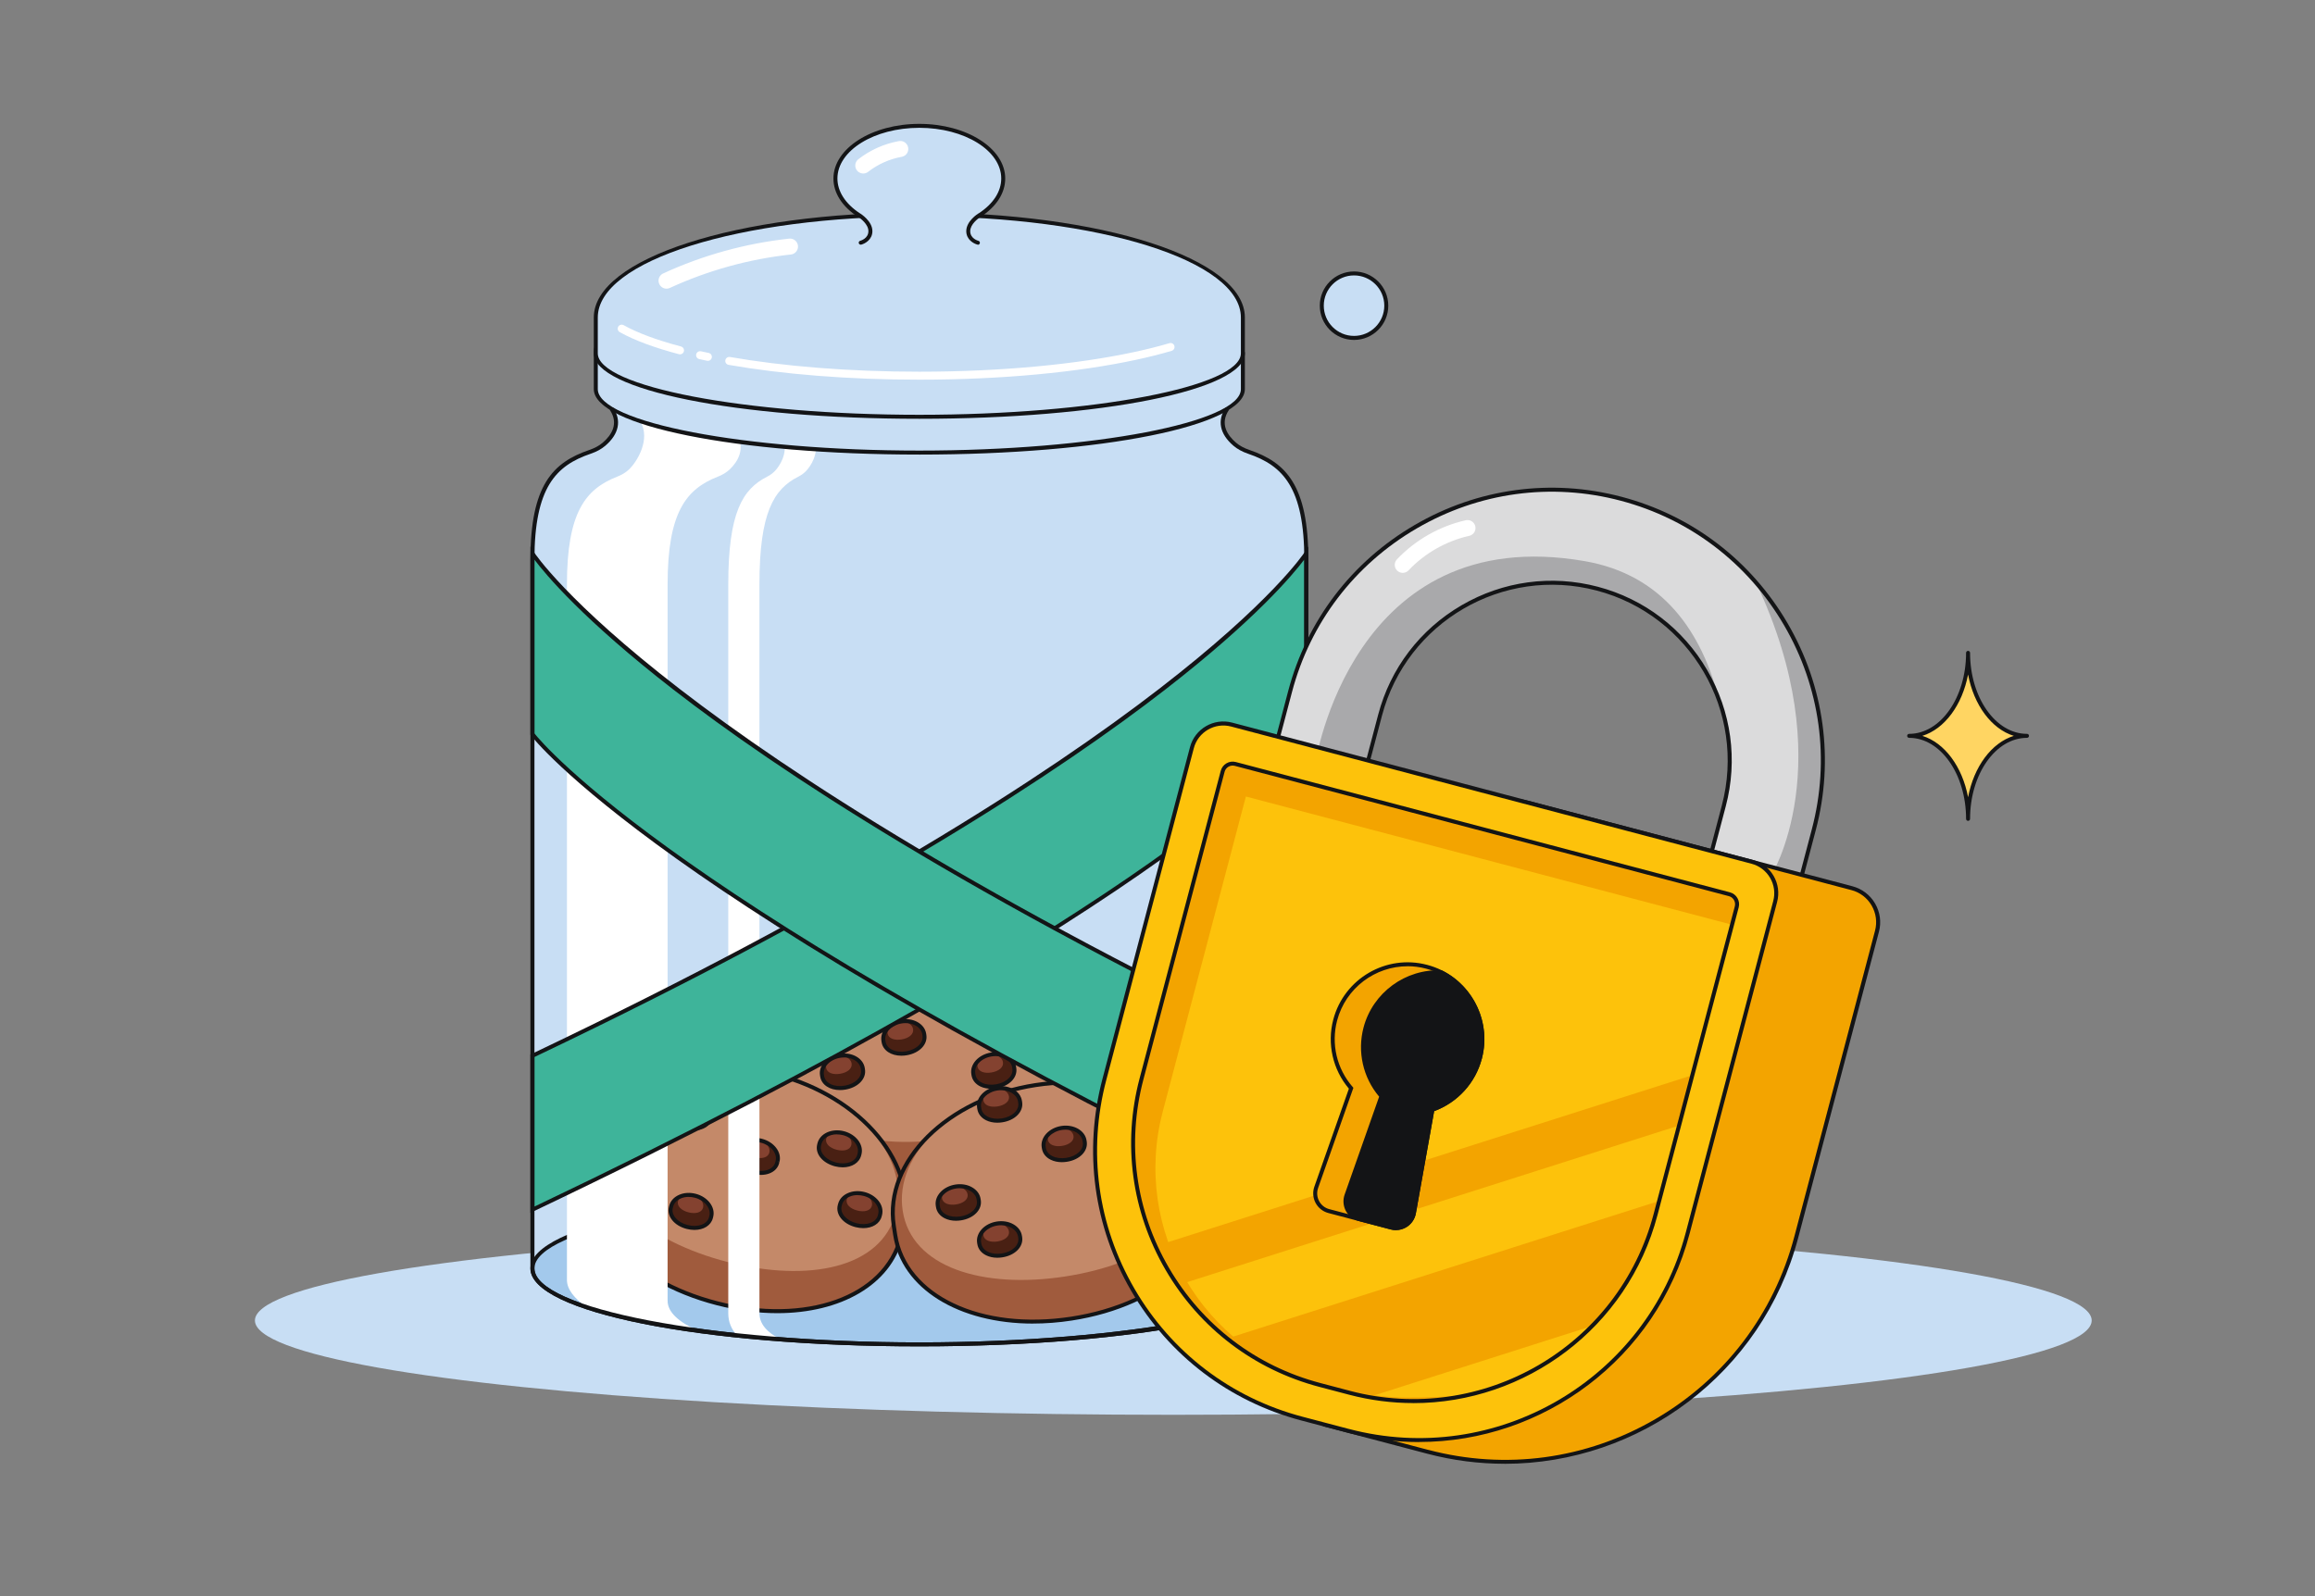 <?xml version="1.0" encoding="UTF-8"?>
<svg id="Ebene_1" xmlns="http://www.w3.org/2000/svg" xmlns:xlink="http://www.w3.org/1999/xlink" viewBox="0 0 580 400">
  <rect x="0" y="0" width="580" height="400" fill="#808080" stroke="none"/>
  <defs>
    <style>
      .cls-1 {
        fill: #a05b3d;
      }

      .cls-2 {
        fill: #3eb49a;
      }

      .cls-3 {
        fill: #fff;
      }

      .cls-4 {
        fill: #dbdbdc;
      }

      .cls-5 {
        fill: #a3c9ec;
      }

      .cls-6 {
        fill: #492013;
      }

      .cls-7, .cls-8, .cls-9 {
        fill: none;
      }

      .cls-8 {
        stroke-width: 4px;
      }

      .cls-8, .cls-9 {
        stroke: #fff;
        stroke-linecap: round;
        stroke-miterlimit: 10;
      }

      .cls-10 {
        fill: #c8def4;
      }

      .cls-11 {
        fill: #a9a9ab;
      }

      .cls-9 {
        stroke-width: 2px;
      }

      .cls-12 {
        fill: #ffd562;
      }

      .cls-13 {
        fill: #fdc20b;
      }

      .cls-14 {
        fill: #f3a400;
      }

      .cls-15 {
        fill: #131416;
      }

      .cls-16 {
        fill: #844230;
      }

      .cls-17 {
        fill: #c48969;
      }

      .cls-18 {
        clip-path: url(#clippath);
      }
    </style>
    <clipPath id="clippath">
      <path class="cls-7" d="M288.88,205.37h128.01c1.43,0,2.59,1.16,2.59,2.59v79.74c0,34.63-28.12,62.75-62.75,62.75h-7.69c-34.63,0-62.75-28.12-62.75-62.75v-79.74c0-1.43,1.16-2.59,2.59-2.59Z" transform="translate(82.55 -80.81) rotate(14.78)"/>
    </clipPath>
  </defs>
  <ellipse class="cls-10" cx="293.96" cy="330.92" rx="230.09" ry="23.64"/>
  <path class="cls-10" d="M307.5,102.39c-2.71,3.96-.21,7.18,1.84,8.93,1.03.88,2.25,1.48,3.52,1.92,9.13,3.12,14.4,9.03,14.4,27.04v177.6c0,10.51-43.4,19.03-96.94,19.03s-96.94-8.52-96.94-19.03v-177.6c0-18.02,5.27-23.93,14.4-27.04,1.28-.44,2.5-1.04,3.52-1.92,2.05-1.75,4.55-4.97,1.84-8.93"/>
  <path class="cls-10" d="M312.86,113.24c-1.28-.44-2.5-1.04-3.52-1.92-1.98-1.69-4.36-4.75-2.1-8.52-.06-.14-.13-.28-.2-.41h-9.28c-.15.55-.2,1.18-.11,1.9,1.27,9.96,7.45,13.78,15.84,18.24,6.69,3.55,5.51,10.01,5.57,14.41l.09,15.56c1.31,2.93,6.17.89,8.12.34v-12.56c0-18.02-5.27-23.93-14.4-27.04Z"/>
  <g>
    <ellipse class="cls-5" cx="230.33" cy="317.88" rx="96.94" ry="19.03"/>
    <path class="cls-15" d="M230.33,337.41c-54.64,0-97.44-8.58-97.44-19.53s42.8-19.53,97.44-19.53,97.44,8.58,97.44,19.53-42.8,19.53-97.44,19.53ZM230.33,299.35c-52.28,0-96.44,8.49-96.44,18.53s44.16,18.53,96.44,18.53,96.44-8.49,96.44-18.53-44.16-18.53-96.44-18.53Z"/>
  </g>
  <g>
    <path class="cls-1" d="M275.67,259.37c-2.77-16.02-22.87-25.93-44.88-22.12-22.02,3.81-37.62,19.88-34.85,35.91l.39,2.27c2.77,16.02,22.53,23.97,44.54,20.16,22.02-3.81,37.96-17.93,35.18-33.95l-.39-2.27Z"/>
    <path class="cls-17" d="M272.37,256.52c2.45,14.19-12.8,25.01-33.31,28.56-20.51,3.55-38.51-1.52-40.97-15.71-2.45-14.19,12.18-28.57,32.7-32.12s39.13,5.08,41.58,19.27Z"/>
    <path class="cls-15" d="M230.17,297.04c-18.04,0-32.05-8.35-34.33-21.52l-.39-2.27c-1.37-7.91,1.57-16.07,8.26-22.97,6.66-6.86,16.24-11.66,26.99-13.52,22.25-3.84,42.64,6.26,45.46,22.53l.39,2.27c1.35,7.8-1.65,15.62-8.45,22.01-6.58,6.19-16.22,10.63-27.14,12.52-3.71.64-7.32.95-10.79.95ZM240.15,236.94c-3.02,0-6.13.26-9.28.81-10.54,1.82-19.94,6.52-26.44,13.23-6.47,6.66-9.31,14.51-7.99,22.1l.39,2.27c2.62,15.14,21.52,23.64,43.97,19.76,10.73-1.86,20.19-6.21,26.63-12.27,6.54-6.15,9.44-13.65,8.15-21.11l-.39-2.27h0c-2.33-13.45-17.19-22.52-35.03-22.52Z"/>
    <g>
      <path class="cls-6" d="M231.54,259.07c-.38-2.19-2.97-3.56-5.79-3.08-2.82.49-4.8,2.66-4.42,4.84l.05.31c.38,2.19,2.92,3.3,5.74,2.81,2.82-.49,4.84-2.39,4.47-4.58l-.05-.31Z"/>
      <path class="cls-16" d="M228.76,257.9c.22,1.3-1.08,2.28-2.84,2.58-1.76.31-3.32-.18-3.54-1.48s1.02-2.6,2.79-2.91c1.76-.31,3.38.5,3.6,1.8Z"/>
      <path class="cls-15" d="M225.83,264.57c-2.57,0-4.59-1.3-4.94-3.34l-.05-.31c-.21-1.21.19-2.45,1.13-3.48.91-1,2.22-1.68,3.69-1.94,1.47-.25,2.94-.05,4.13.59,1.23.66,2.03,1.68,2.24,2.9l.05.31c.41,2.39-1.68,4.6-4.87,5.15-.47.08-.93.12-1.38.12ZM226.89,256.4c-.35,0-.7.03-1.05.09-1.25.22-2.36.8-3.12,1.63-.73.8-1.04,1.73-.89,2.64l.05.31c.32,1.82,2.54,2.85,5.17,2.4,2.63-.46,4.37-2.17,4.06-4l-.05-.31s0,0,0,0c-.16-.9-.77-1.68-1.72-2.18-.71-.38-1.55-.58-2.44-.58Z"/>
    </g>
    <g>
      <path class="cls-6" d="M214.86,248.77c-.38-2.19-2.97-3.56-5.79-3.08-2.82.49-4.8,2.66-4.42,4.84l.05.31c.38,2.19,2.92,3.3,5.74,2.81,2.82-.49,4.84-2.39,4.47-4.58l-.05-.31Z"/>
      <path class="cls-16" d="M212.07,247.6c.22,1.3-1.08,2.28-2.84,2.58-1.76.31-3.32-.18-3.54-1.48-.22-1.3,1.02-2.6,2.79-2.91,1.76-.31,3.38.5,3.6,1.8Z"/>
      <path class="cls-15" d="M209.15,254.27c-2.57,0-4.59-1.3-4.94-3.34l-.05-.31c-.21-1.21.19-2.45,1.13-3.48.91-1,2.22-1.68,3.69-1.94,3.09-.53,5.94,1.03,6.37,3.48l.05.31c.21,1.21-.21,2.4-1.17,3.36-.9.9-2.21,1.53-3.7,1.79-.47.08-.93.12-1.38.12ZM210.2,246.09c-.34,0-.69.03-1.05.09-1.25.22-2.36.79-3.12,1.63-.73.8-1.04,1.73-.89,2.64l.05.31c.32,1.82,2.53,2.85,5.17,2.4,1.29-.22,2.41-.76,3.16-1.51.51-.51,1.09-1.36.89-2.49l-.05-.31h0c-.28-1.64-2.05-2.76-4.16-2.76Z"/>
    </g>
    <g>
      <path class="cls-6" d="M254.06,267.35c-.38-2.19-2.97-3.56-5.79-3.08-2.82.49-4.8,2.66-4.42,4.84l.05.31c.38,2.19,2.92,3.3,5.74,2.81,2.82-.49,4.84-2.39,4.47-4.58l-.05-.31Z"/>
      <path class="cls-16" d="M251.28,266.18c.22,1.3-1.08,2.28-2.84,2.58-1.76.31-3.32-.18-3.54-1.48-.22-1.3,1.02-2.6,2.79-2.91,1.76-.31,3.38.5,3.6,1.8Z"/>
      <path class="cls-15" d="M248.35,272.85c-.99,0-1.92-.19-2.7-.56-1.23-.58-2.03-1.57-2.24-2.77l-.05-.31c-.42-2.46,1.74-4.89,4.83-5.42,3.08-.54,5.94,1.03,6.37,3.48,0,0,0,0,0,0l.05.31c.21,1.2-.21,2.4-1.17,3.36-.9.9-2.21,1.53-3.7,1.79-.47.08-.93.12-1.38.12ZM249.41,264.67c-.34,0-.69.03-1.05.09-2.54.44-4.34,2.35-4.01,4.26l.05.31c.19,1.12,1.02,1.73,1.68,2.04.96.46,2.2.58,3.49.36,1.29-.22,2.41-.76,3.16-1.51.52-.51,1.09-1.36.89-2.49l-.05-.31c-.29-1.64-2.06-2.76-4.16-2.76Z"/>
    </g>
    <g>
      <path class="cls-6" d="M246.42,238.62c-.38-2.19-2.97-3.56-5.79-3.08-2.82.49-4.8,2.66-4.42,4.84l.05.31c.38,2.19,2.92,3.3,5.74,2.81,2.82-.49,4.84-2.39,4.47-4.58l-.05-.31Z"/>
      <path class="cls-16" d="M243.63,237.45c.22,1.3-1.08,2.28-2.84,2.58-1.76.31-3.32-.18-3.54-1.48-.22-1.3,1.02-2.6,2.79-2.91,1.76-.31,3.38.5,3.6,1.8Z"/>
      <path class="cls-15" d="M240.71,244.12c-2.57,0-4.59-1.3-4.94-3.34l-.05-.31c-.42-2.46,1.74-4.89,4.83-5.42,3.09-.53,5.94,1.03,6.37,3.48l.05.31c.21,1.21-.21,2.4-1.17,3.36-.9.9-2.21,1.53-3.7,1.79-.47.08-.93.12-1.38.12ZM241.76,235.95c-.34,0-.69.03-1.05.09-2.54.44-4.34,2.35-4.01,4.26l.05.31c.31,1.82,2.53,2.86,5.17,2.4,1.29-.22,2.41-.76,3.16-1.51.52-.51,1.09-1.36.89-2.49l-.05-.31h0c-.28-1.64-2.05-2.76-4.16-2.76Z"/>
    </g>
    <g>
      <path class="cls-6" d="M216.14,267.68c-.38-2.19-2.97-3.56-5.79-3.08-2.82.49-4.8,2.66-4.42,4.84l.05.31c.38,2.19,2.92,3.3,5.74,2.81,2.82-.49,4.84-2.39,4.47-4.58l-.05-.31Z"/>
      <path class="cls-16" d="M213.36,266.51c.22,1.3-1.08,2.28-2.84,2.58s-3.32-.18-3.54-1.48c-.22-1.3,1.02-2.6,2.79-2.91s3.38.5,3.6,1.8Z"/>
      <path class="cls-15" d="M210.44,273.18c-2.57,0-4.59-1.3-4.94-3.34l-.05-.31c-.42-2.46,1.74-4.89,4.83-5.42,1.47-.25,2.94-.05,4.13.59,1.23.66,2.03,1.68,2.24,2.9l.05.31c.21,1.21-.21,2.4-1.17,3.36-.9.9-2.21,1.53-3.7,1.79-.47.08-.93.12-1.38.12ZM211.49,265.01c-.35,0-.7.03-1.05.09-2.54.44-4.34,2.35-4.01,4.26l.05.31c.31,1.82,2.53,2.86,5.17,2.4,1.29-.22,2.41-.76,3.16-1.51.52-.51,1.09-1.36.89-2.49l-.05-.31s0,0,0,0c-.16-.9-.77-1.68-1.72-2.18-.71-.38-1.56-.58-2.44-.58Z"/>
    </g>
    <g>
      <path class="cls-6" d="M259.76,245.52c-.38-2.19-2.97-3.56-5.79-3.08-2.82.49-4.8,2.66-4.42,4.84l.05.31c.38,2.19,2.92,3.3,5.74,2.81,2.82-.49,4.84-2.39,4.47-4.58l-.05-.31Z"/>
      <path class="cls-16" d="M256.98,244.34c.22,1.3-1.08,2.28-2.84,2.58s-3.32-.18-3.54-1.48c-.22-1.3,1.02-2.6,2.79-2.91s3.38.5,3.6,1.8Z"/>
      <path class="cls-15" d="M254.05,251.01c-.99,0-1.92-.19-2.71-.56-1.23-.58-2.03-1.57-2.24-2.78l-.05-.31c-.21-1.21.19-2.45,1.13-3.48.91-1,2.22-1.68,3.69-1.94,1.47-.25,2.94-.05,4.13.59,1.23.66,2.03,1.68,2.24,2.9l.05.31c.41,2.39-1.68,4.6-4.87,5.15-.47.08-.93.12-1.38.12ZM255.11,242.84c-.35,0-.7.03-1.05.09-1.25.22-2.36.8-3.12,1.63-.73.8-1.04,1.73-.89,2.64l.05.31c.19,1.12,1.02,1.73,1.68,2.04.96.46,2.2.58,3.49.36,2.63-.46,4.37-2.17,4.06-4l-.05-.31s0,0,0,0c-.16-.9-.77-1.68-1.72-2.18-.71-.38-1.55-.58-2.44-.58Z"/>
    </g>
  </g>
  <g>
    <path class="cls-1" d="M226.28,307.83c4.04-15.75-10.23-33.02-31.88-38.57-21.64-5.55-42.46,2.73-46.5,18.48-.24.93-.33,1.3-.57,2.23-4.04,15.75,10.73,31.1,32.37,36.65,21.64,5.55,41.97-.8,46.01-16.56.24-.93.33-1.3.57-2.23Z"/>
    <path class="cls-17" d="M224.44,303.88c-3.58,13.95-21.92,17.57-42.09,12.4-20.16-5.17-34.51-17.17-30.93-31.12,3.58-13.95,22.82-21.07,42.98-15.9,20.16,5.17,33.61,20.67,30.04,34.62Z"/>
    <path class="cls-15" d="M194.73,329.09c-4.8,0-9.9-.64-15.15-1.99-22.62-5.8-36.69-21.81-32.73-37.25l.57-2.23c4.1-16,25.24-24.45,47.11-18.84,21.88,5.61,36.34,23.18,32.24,39.18h0l-.57,2.23c-3.04,11.86-15.57,18.9-31.47,18.9ZM180.99,268.04c-16.02,0-29.48,7.63-32.61,19.82l-.57,2.23c-3.82,14.89,9.95,30.38,32.01,36.04,22.07,5.66,41.58-1.31,45.4-16.2l.57-2.23c3.96-15.46-10.18-32.49-31.52-37.96-4.51-1.16-8.99-1.71-13.29-1.71ZM226.28,307.83h0,0Z"/>
    <g>
      <path class="cls-6" d="M220.5,304.39c.55-2.15-1.25-4.47-4.02-5.18-2.77-.71-5.46.46-6.02,2.61l-.08.3c-.55,2.15,1.32,4.21,4.09,4.92s5.4-.19,5.95-2.34l.08-.3Z"/>
      <path class="cls-16" d="M218.44,302.18c-.33,1.28-1.92,1.63-3.65,1.19-1.73-.44-2.96-1.52-2.63-2.8s2-1.95,3.73-1.51,2.87,1.84,2.55,3.12Z"/>
      <path class="cls-15" d="M216.3,307.78c-.62,0-1.28-.08-1.95-.25-3.14-.8-5.05-3.18-4.45-5.53l.08-.3c.31-1.19,1.18-2.16,2.46-2.71,1.24-.54,2.71-.63,4.16-.26,1.45.37,2.7,1.16,3.53,2.23.86,1.1,1.16,2.37.85,3.56l-.08.3c-.47,1.85-2.32,2.96-4.61,2.96ZM214.85,299.5c-.71,0-1.4.13-2.01.4-.99.43-1.66,1.15-1.89,2.04l-.08.3c-.46,1.79,1.14,3.65,3.73,4.31,2.59.66,4.88-.19,5.34-1.98l.08-.3h0c.23-.89-.01-1.85-.67-2.7-.69-.89-1.75-1.55-2.99-1.87-.5-.13-1.01-.19-1.51-.19Z"/>
    </g>
    <g>
      <path class="cls-6" d="M189.66,271.38c.55-2.15-1.25-4.47-4.02-5.18-2.77-.71-5.46.46-6.02,2.61l-.08.3c-.55,2.15,1.32,4.21,4.09,4.92,2.77.71,5.4-.19,5.95-2.34l.08-.3Z"/>
      <path class="cls-16" d="M187.6,269.17c-.33,1.28-1.92,1.63-3.65,1.19-1.73-.44-2.96-1.52-2.63-2.8.33-1.28,2-1.95,3.73-1.51,1.73.44,2.87,1.84,2.55,3.12Z"/>
      <path class="cls-15" d="M185.45,274.76c-.62,0-1.28-.08-1.95-.25-3.14-.8-5.05-3.18-4.45-5.53l.08-.3c.31-1.19,1.18-2.16,2.46-2.71,1.24-.54,2.71-.63,4.16-.26,1.45.37,2.7,1.16,3.53,2.23.86,1.1,1.16,2.37.85,3.56l-.08.31c-.47,1.84-2.32,2.96-4.61,2.96ZM184,266.49c-.71,0-1.4.13-2.01.4-.99.43-1.66,1.15-1.89,2.04l-.08.3c-.46,1.79,1.14,3.65,3.73,4.31,2.59.66,4.88-.19,5.34-1.98l.08-.3h0c.23-.89-.01-1.85-.67-2.7-.69-.89-1.75-1.55-2.99-1.87-.5-.13-1.01-.19-1.51-.19Z"/>
    </g>
    <g>
      <path class="cls-6" d="M194.81,291.06c.55-2.15-1.25-4.47-4.02-5.18-2.77-.71-5.46.46-6.02,2.61l-.08.3c-.55,2.15,1.32,4.21,4.09,4.92,2.77.71,5.4-.19,5.95-2.34l.08-.3Z"/>
      <path class="cls-16" d="M192.75,288.85c-.33,1.28-1.92,1.63-3.65,1.19-1.73-.44-2.96-1.52-2.63-2.8.33-1.28,2-1.95,3.73-1.51,1.73.44,2.87,1.84,2.55,3.12Z"/>
      <path class="cls-15" d="M190.62,294.44c-.63,0-1.3-.08-1.96-.25-1.46-.38-2.72-1.11-3.55-2.08-.89-1.04-1.21-2.26-.9-3.45l.08-.31c.62-2.41,3.59-3.74,6.62-2.96,3.03.78,5,3.37,4.38,5.79l-.48-.12.47.18-.07.25c-.3,1.18-1.17,2.1-2.45,2.58-.65.25-1.38.37-2.15.37ZM189.16,286.17c-1.9,0-3.52.94-3.9,2.44l-.06.25c-.3,1.16.21,2.05.68,2.6.69.81,1.77,1.43,3.03,1.76,1.27.33,2.51.29,3.51-.08.68-.26,1.55-.8,1.83-1.9l.06-.25s.01-.05.01-.05c.48-1.88-1.16-3.93-3.66-4.57-.51-.13-1.02-.19-1.51-.19ZM195.3,291.18l-.48-.12.48.12h0Z"/>
    </g>
    <g>
      <path class="cls-6" d="M215.35,289.16c.55-2.15-1.25-4.47-4.02-5.18-2.77-.71-5.46.46-6.02,2.61l-.08.3c-.55,2.15,1.32,4.21,4.09,4.92,2.77.71,5.4-.19,5.95-2.34l.08-.3Z"/>
      <path class="cls-16" d="M213.29,286.95c-.33,1.28-1.92,1.63-3.65,1.19-1.73-.44-2.96-1.52-2.63-2.8.33-1.28,2-1.95,3.73-1.51,1.73.44,2.87,1.84,2.55,3.12Z"/>
      <path class="cls-15" d="M211.14,292.54c-.62,0-1.27-.08-1.94-.25-1.46-.38-2.72-1.11-3.55-2.08-.89-1.04-1.21-2.26-.9-3.45l.06-.25c.63-2.47,3.6-3.8,6.64-3.02,3.03.78,5,3.37,4.38,5.79,0,0,0,0,0,0l-.06.25c-.48,1.89-2.33,3.01-4.63,3.01ZM209.7,284.27c-1.9,0-3.52.94-3.9,2.44l-.08.31c-.28,1.1.22,1.99.7,2.55.69.81,1.77,1.43,3.03,1.76,2.59.66,4.88-.19,5.34-1.98l.08-.3c.48-1.88-1.16-3.93-3.66-4.57-.51-.13-1.02-.19-1.51-.19ZM215.35,289.16h0,0Z"/>
    </g>
    <g>
      <path class="cls-6" d="M178.06,279.9c.55-2.15-1.25-4.47-4.02-5.18-2.77-.71-5.46.46-6.02,2.61l-.08.3c-.55,2.15,1.32,4.21,4.09,4.92,2.77.71,5.4-.19,5.95-2.34l.08-.3Z"/>
      <path class="cls-16" d="M176,277.69c-.33,1.28-1.92,1.63-3.65,1.19-1.73-.44-2.96-1.52-2.63-2.8.33-1.28,2-1.95,3.73-1.51,1.73.44,2.87,1.84,2.55,3.12Z"/>
      <path class="cls-15" d="M173.86,283.29c-.62,0-1.28-.08-1.95-.25-3.14-.8-5.05-3.18-4.45-5.53l.08-.3c.31-1.19,1.18-2.16,2.46-2.71,1.24-.54,2.72-.63,4.16-.26,1.45.37,2.7,1.16,3.53,2.23.86,1.1,1.16,2.37.85,3.56l-.48-.12.47.18-.07.25c-.47,1.84-2.32,2.95-4.61,2.96ZM172.41,275.01c-.71,0-1.4.13-2.01.4-.99.43-1.66,1.15-1.89,2.04l-.08.3c-.46,1.79,1.14,3.65,3.73,4.31,2.59.66,4.88-.19,5.34-1.98l.06-.25s.01-.05.01-.05c.23-.89-.01-1.85-.67-2.7-.69-.89-1.75-1.55-2.99-1.87-.5-.13-1.01-.19-1.51-.19ZM178.55,280.03l-.48-.12.48.12h0Z"/>
    </g>
    <g>
      <path class="cls-6" d="M178.2,304.84c.55-2.15-1.25-4.47-4.02-5.18-2.77-.71-5.46.46-6.02,2.61l-.08.3c-.55,2.15,1.32,4.21,4.09,4.92,2.77.71,5.4-.19,5.95-2.34l.08-.3Z"/>
      <path class="cls-16" d="M176.15,302.63c-.33,1.28-1.92,1.63-3.65,1.19s-2.96-1.52-2.63-2.8c.33-1.28,2-1.95,3.73-1.51,1.73.44,2.87,1.84,2.55,3.12Z"/>
      <path class="cls-15" d="M174,308.23c-.62,0-1.28-.08-1.95-.25-3.14-.8-5.05-3.18-4.45-5.53l.08-.31c.31-1.19,1.18-2.15,2.46-2.71,1.24-.54,2.71-.63,4.16-.26,3.03.78,5,3.37,4.38,5.79l-.08.31c-.47,1.84-2.32,2.96-4.61,2.96ZM172.55,299.95c-.71,0-1.4.13-2.01.4-.99.43-1.66,1.15-1.89,2.04l-.08.3c-.46,1.79,1.14,3.65,3.73,4.31,2.59.66,4.88-.19,5.34-1.98l.08-.3h0c.48-1.88-1.16-3.93-3.66-4.57-.5-.13-1.01-.19-1.51-.19Z"/>
    </g>
  </g>
  <g>
    <path class="cls-1" d="M303.91,294.9c-2.46-16.07-22.37-26.36-44.45-22.97-22.09,3.39-37.99,19.16-35.53,35.24.15.95.2,1.33.35,2.28,2.46,16.07,22.06,24.4,44.15,21.01,22.09-3.39,38.29-17.2,35.83-33.27-.15-.95-.2-1.33-.35-2.28Z"/>
    <path class="cls-17" d="M300.67,291.99c2.18,14.23-13.28,24.76-33.85,27.91-20.58,3.15-38.48-2.26-40.66-16.49-2.18-14.23,12.73-28.33,33.3-31.48,20.58-3.15,39.02,5.83,41.21,20.06Z"/>
    <path class="cls-15" d="M258.83,331.7c-18.59,0-32.98-8.69-35.05-22.18l-.35-2.28c-2.5-16.32,13.62-32.38,35.94-35.81,10.79-1.65,21.4-.15,29.89,4.24,8.54,4.41,13.92,11.22,15.13,19.15l.35,2.28c2.42,15.76-13.17,30.31-36.25,33.84-3.32.51-6.56.75-9.67.75ZM267.88,271.78c-2.75,0-5.54.21-8.35.64-21.78,3.34-37.53,18.89-35.11,34.67l.35,2.28c2.33,15.19,21.07,24.05,43.58,20.6,22.52-3.45,37.74-17.51,35.41-32.7l-.35-2.28h0c-1.17-7.61-6.35-14.15-14.6-18.42-6.1-3.15-13.33-4.78-20.93-4.78Z"/>
    <g>
      <path class="cls-6" d="M292.58,300.37c-.34-2.19-2.9-3.62-5.73-3.19-2.83.43-4.85,2.56-4.51,4.76l.05.31c.34,2.19,2.86,3.35,5.69,2.92,2.83-.43,4.89-2.3,4.55-4.49l-.05-.31Z"/>
      <path class="cls-16" d="M289.82,299.14c.2,1.3-1.12,2.25-2.89,2.53-1.77.27-3.32-.24-3.52-1.54-.2-1.3,1.07-2.58,2.84-2.85s3.37.57,3.57,1.87Z"/>
      <path class="cls-15" d="M286.92,305.76c-2.63,0-4.7-1.36-5.02-3.43l-.05-.31c-.19-1.22.24-2.45,1.2-3.46.93-.98,2.25-1.64,3.73-1.87,3.1-.47,5.92,1.14,6.3,3.6h0s.05.31.05.31c.37,2.4-1.77,4.57-4.97,5.06-.42.06-.83.1-1.24.1ZM287.87,297.6c-.31,0-.62.02-.94.07-1.26.19-2.38.75-3.16,1.57-.74.78-1.08,1.71-.94,2.62l.05.31c.28,1.83,2.48,2.91,5.12,2.5,2.64-.4,4.42-2.09,4.14-3.92l-.05-.31c-.26-1.68-2.07-2.84-4.22-2.84Z"/>
    </g>
    <g>
      <path class="cls-6" d="M255.55,309.81c-.34-2.19-2.9-3.62-5.73-3.19s-4.85,2.56-4.51,4.76l.05.31c.34,2.19,2.86,3.35,5.69,2.92,2.83-.43,4.89-2.3,4.55-4.49l-.05-.31Z"/>
      <path class="cls-16" d="M252.79,308.59c.2,1.3-1.12,2.25-2.89,2.53-1.77.27-3.32-.24-3.52-1.54-.2-1.3,1.07-2.58,2.84-2.85,1.77-.27,3.37.57,3.57,1.87Z"/>
      <path class="cls-15" d="M249.88,315.2c-1.04,0-2.02-.21-2.84-.62-1.22-.61-2-1.61-2.18-2.82l-.05-.3c-.38-2.47,1.83-4.86,4.93-5.34,1.48-.22,2.94,0,4.12.67,1.22.68,2,1.72,2.18,2.94l.05.3c.37,2.41-1.77,4.58-4.97,5.07-.42.06-.83.1-1.24.1ZM250.84,307.05c-.31,0-.62.02-.94.07-2.55.39-4.39,2.27-4.09,4.19l.05.31c.17,1.13.99,1.75,1.64,2.08.96.47,2.19.63,3.48.43,2.64-.4,4.42-2.09,4.13-3.92l-.05-.31h0c-.14-.91-.74-1.69-1.68-2.22-.74-.41-1.62-.62-2.54-.62Z"/>
    </g>
    <g>
      <path class="cls-6" d="M245.19,300.54c-.34-2.19-2.9-3.62-5.73-3.19-2.83.43-4.85,2.56-4.51,4.76l.05.31c.34,2.19,2.86,3.35,5.69,2.92,2.83-.43,4.89-2.3,4.55-4.49l-.05-.31Z"/>
      <path class="cls-16" d="M242.43,299.31c.2,1.3-1.12,2.25-2.89,2.53-1.77.27-3.32-.24-3.52-1.54-.2-1.3,1.07-2.58,2.84-2.85,1.77-.27,3.37.57,3.57,1.87Z"/>
      <path class="cls-15" d="M239.52,305.93c-1.04,0-2.02-.21-2.84-.62-1.22-.61-2-1.61-2.18-2.82l-.05-.31c-.19-1.21.24-2.44,1.2-3.46.93-.98,2.25-1.64,3.73-1.87,1.48-.22,2.94,0,4.12.67,1.22.68,2,1.72,2.18,2.94h0s.05.31.05.31c.37,2.4-1.77,4.57-4.97,5.06-.42.06-.83.1-1.24.1ZM240.48,297.77c-.31,0-.62.02-.94.07-1.26.19-2.38.75-3.16,1.57-.74.78-1.08,1.71-.94,2.62l.05.31c.17,1.13.99,1.75,1.64,2.08.95.47,2.19.63,3.48.43,2.64-.4,4.42-2.09,4.13-3.92l-.05-.31c-.14-.91-.74-1.69-1.68-2.22-.74-.41-1.62-.62-2.54-.62Z"/>
    </g>
    <g>
      <path class="cls-6" d="M255.55,275.97c-.34-2.19-2.9-3.62-5.73-3.19-2.83.43-4.85,2.56-4.51,4.76l.05.31c.34,2.19,2.86,3.35,5.69,2.92,2.83-.43,4.89-2.3,4.55-4.49l-.05-.31Z"/>
      <path class="cls-16" d="M252.79,274.75c.2,1.3-1.12,2.25-2.89,2.53-1.77.27-3.32-.24-3.52-1.54-.2-1.3,1.07-2.58,2.84-2.85,1.77-.27,3.37.57,3.57,1.87Z"/>
      <path class="cls-15" d="M249.88,281.36c-1.04,0-2.02-.21-2.84-.62-1.22-.61-2-1.61-2.18-2.82l-.05-.31c-.38-2.46,1.83-4.85,4.93-5.33,1.48-.23,2.94,0,4.12.67,1.22.68,2,1.72,2.18,2.94l.05.31c.37,2.39-1.77,4.57-4.97,5.06-.42.06-.83.1-1.24.1ZM250.84,273.21c-.31,0-.62.02-.94.07-2.55.39-4.39,2.27-4.09,4.19l.05.31c.17,1.13.99,1.75,1.64,2.08.96.47,2.19.63,3.48.43,2.64-.4,4.42-2.09,4.13-3.92l-.05-.31h0c-.14-.91-.74-1.69-1.68-2.22-.74-.41-1.62-.62-2.54-.62Z"/>
    </g>
    <g>
      <path class="cls-6" d="M271.72,285.86c-.34-2.19-2.9-3.62-5.73-3.19-2.83.43-4.85,2.56-4.51,4.76l.05.31c.34,2.19,2.86,3.35,5.69,2.92,2.83-.43,4.89-2.3,4.55-4.49l-.05-.31Z"/>
      <path class="cls-16" d="M268.96,284.64c.2,1.3-1.12,2.25-2.89,2.53-1.77.27-3.32-.24-3.52-1.54s1.07-2.58,2.84-2.85c1.77-.27,3.37.57,3.57,1.87Z"/>
      <path class="cls-15" d="M266.06,291.25c-1.04,0-2.02-.21-2.84-.62-1.22-.61-2-1.61-2.18-2.82l-.05-.31c-.38-2.46,1.83-4.85,4.93-5.33,3.1-.47,5.92,1.14,6.3,3.61l.05.31c.37,2.39-1.77,4.57-4.97,5.06-.42.06-.83.1-1.24.1ZM267.01,283.1c-.31,0-.62.02-.94.07-2.55.39-4.39,2.27-4.09,4.19l.05.31c.17,1.12.99,1.75,1.64,2.07.95.47,2.19.62,3.48.43,2.64-.4,4.42-2.09,4.13-3.92l-.05-.31h0c-.26-1.68-2.07-2.84-4.22-2.84Z"/>
    </g>
    <g>
      <path class="cls-6" d="M300.12,284.82c-.34-2.19-2.9-3.62-5.73-3.19-2.83.43-4.85,2.56-4.51,4.76l.05.31c.34,2.19,2.86,3.35,5.69,2.92,2.83-.43,4.89-2.3,4.55-4.49l-.05-.31Z"/>
      <path class="cls-16" d="M297.36,283.6c.2,1.3-1.12,2.25-2.89,2.53-1.77.27-3.32-.24-3.52-1.54s1.07-2.58,2.84-2.85c1.77-.27,3.37.57,3.57,1.87Z"/>
      <path class="cls-15" d="M294.46,290.21c-2.64,0-4.71-1.36-5.03-3.43l-.05-.31c-.38-2.46,1.83-4.85,4.93-5.33,1.48-.22,2.94,0,4.12.67,1.22.68,2,1.72,2.18,2.94h0s.05.31.05.31c.37,2.4-1.77,4.57-4.97,5.06-.42.06-.83.1-1.23.1ZM295.41,282.06c-.31,0-.62.02-.94.07-2.55.39-4.39,2.27-4.09,4.19l.05.31c.28,1.83,2.48,2.91,5.12,2.5,2.64-.4,4.41-2.09,4.13-3.92l-.05-.31c-.14-.91-.74-1.69-1.68-2.22-.74-.41-1.62-.62-2.54-.62Z"/>
    </g>
  </g>
  <path class="cls-3" d="M190.27,329.11v-182.61c0-18.02,3.57-23.93,9.74-27.04.86-.44,1.69-1.04,2.38-1.92,1.39-1.75,3.08-4.97,1.25-8.93h-7.81c1.83,3.96.14,7.18-1.25,8.93-.69.88-1.52,1.48-2.38,1.92-6.18,3.12-9.74,9.02-9.74,27.04v182.61c0,2.13.74,3.97,2.2,5.56,3.51.37,7.14.7,10.89.98-3.4-1.74-5.28-3.88-5.28-6.54Z"/>
  <path class="cls-3" d="M167.26,325.98v-179.48c0-18.02,4.6-23.93,12.58-27.04,1.12-.44,2.18-1.04,3.08-1.92,1.79-1.75,3.98-4.97,1.61-8.93l-24.11-3.03c2.71,4.6-.93,10.21-2.72,11.96-.9.88-1.96,1.48-3.08,1.92-7.98,3.12-12.58,9.02-12.58,27.04v174.28c0,2.27,1.77,4.6,5.01,6.86,7.08,2.32,16.61,4.33,27.89,5.87-4.92-2.18-7.68-4.69-7.68-7.52Z"/>
  <path class="cls-10" d="M311.39,97.51c0,8.79-36.29,15.91-81.06,15.91s-81.06-7.13-81.06-15.91v-8.98c0-16.17,54.05-17.6,81.06-17.6,34.2,0,69.16,7.78,81.06,17.6v8.98Z"/>
  <path class="cls-10" d="M311.39,97.51v-6.93c-1.27,1.41-2.85,2.56-4.53,3.46-2.69,1.44-5.64,2.3-8.57,3.16l-.4.32c1.2,2.66,1.45,5.74.73,8.57,8.08-2.47,12.78-5.41,12.78-8.57Z"/>
  <path class="cls-15" d="M230.33,113.92c-45.74,0-81.56-7.21-81.56-16.41v-8.98c0-12.01,27.44-18.1,81.56-18.1,34.15,0,69.14,7.62,81.38,17.72l.18.15v9.21c0,9.2-35.83,16.41-81.56,16.41ZM230.33,71.43c-20.7,0-37.72.92-50.59,2.73-19.89,2.8-29.97,7.64-29.97,14.37v8.98c0,8.36,36.89,15.41,80.56,15.41s80.56-7.06,80.56-15.41v-8.74c-12.06-9.74-47.34-17.34-80.56-17.34Z"/>
  <g>
    <g>
      <path class="cls-2" d="M133.39,303.17c163.43-77.84,193.88-119.21,193.88-119.21v-45.29s-30.46,48.07-193.88,125.91v38.58Z"/>
      <path class="cls-15" d="M132.89,303.96v-39.69l.29-.14c161.43-76.89,193.37-125.25,193.67-125.73l.92-1.46v47.17l-.1.13c-.3.41-32.4,42.36-194.07,119.36l-.71.34ZM133.89,264.91v37.47c156.34-74.54,190.84-116,192.88-118.59v-43.56c-2.76,3.67-12.2,15.04-34.85,32.6-25.58,19.84-73.74,51.9-158.03,92.07Z"/>
    </g>
    <g>
      <path class="cls-2" d="M327.27,303.17c-163.43-77.84-193.88-119.21-193.88-119.21v-45.29s30.46,48.07,193.88,125.91v38.58Z"/>
      <path class="cls-15" d="M327.77,303.96l-.71-.34c-161.67-77-193.76-118.95-194.07-119.36l-.1-.13v-47.17l.92,1.45c.3.48,32.35,48.89,193.67,125.73l.29.14v39.69ZM133.89,183.79c2.04,2.58,36.54,44.04,192.88,118.59v-37.47c-84.29-40.17-132.45-72.23-158.03-92.07-22.65-17.57-32.09-28.93-34.85-32.6v43.56Z"/>
    </g>
  </g>
  <path class="cls-10" d="M230.33,53.72c-44.77,0-81.06,11.16-81.06,25.84v8.98c0,8.79,36.29,15.91,81.06,15.91s81.06-7.13,81.06-15.91v-8.98c0-14.68-36.29-25.84-81.06-25.84Z"/>
  <path class="cls-10" d="M311.39,88.53v-8.98c0-3.89-2.57-7.53-7.15-10.78,8.19,8.5,3.34,11.43-2.39,14.47-.57.3-1,.92-1.12,1.55-.08.44.06.89.17,1.33.87,3.37-.34,7.27-1.7,9.98l.48.66c7.43-2.4,11.7-5.22,11.7-8.24Z"/>
  <path class="cls-15" d="M230.33,104.95c-45.74,0-81.56-7.21-81.56-16.41v-8.98c0-14.77,35.83-26.34,81.56-26.34s81.56,11.57,81.56,26.34v8.98c0,9.2-35.83,16.41-81.56,16.41ZM230.33,54.22c-45.18,0-80.56,11.13-80.56,25.34v8.98c0,8.36,36.89,15.41,80.56,15.41s80.56-7.06,80.56-15.41v-8.98c0-14.21-35.39-25.34-80.56-25.34Z"/>
  <path class="cls-9" d="M182.71,90.45c13.37,2.33,29.82,3.7,47.61,3.7,20.72,0,39.63-1.86,53.96-4.93,3.24-.69,6.25-1.45,8.99-2.26"/>
  <path class="cls-9" d="M175.4,89.01c.64.14,1.29.28,1.95.42"/>
  <path class="cls-9" d="M155.76,82.36c3.59,2.01,8.55,3.84,14.61,5.44"/>
  <g>
    <path class="cls-10" d="M245.01,60.81s-2.42-.61-2.42-2.89,2.82-4.01,2.82-4.01v.02c3.68-2.38,5.94-5.62,5.94-9.2,0-7.29-9.41-13.2-21.02-13.2s-21.02,5.91-21.02,13.2c0,3.58,2.26,6.82,5.94,9.2v-.02s2.82,1.73,2.82,4.01-2.42,2.89-2.42,2.89"/>
    <path class="cls-15" d="M245.01,61.31s-.08,0-.12-.01c-.97-.24-2.8-1.26-2.8-3.38,0-2.54,2.93-4.36,3.06-4.44.03-.02.07-.04.11-.05,3.61-2.37,5.59-5.46,5.59-8.7,0-7-9.21-12.7-20.52-12.7s-20.52,5.7-20.52,12.7c0,3.24,1.99,6.33,5.6,8.71.04.01.07.03.1.05.12.08,3.06,1.9,3.06,4.44,0,2.12-1.83,3.13-2.8,3.38-.27.06-.54-.1-.61-.36-.07-.27.09-.54.36-.61.08-.02,2.05-.55,2.05-2.41,0-1.75-2-3.2-2.48-3.52-.04-.01-.08-.03-.11-.05-3.98-2.57-6.17-5.99-6.17-9.62,0-7.56,9.65-13.7,21.52-13.7s21.52,6.15,21.52,13.7c0,3.63-2.19,7.04-6.17,9.62-.04.02-.08.04-.12.06-.49.33-2.48,1.78-2.48,3.52,0,1.86,1.96,2.39,2.05,2.41.27.07.43.34.36.61-.06.23-.26.38-.48.38Z"/>
  </g>
  <path class="cls-15" d="M230.33,337.41c-54.64,0-97.44-8.58-97.44-19.53v-177.59c0-18.73,5.64-24.41,14.74-27.52,1.37-.47,2.47-1.06,3.36-1.82,2.13-1.82,4.17-4.74,1.76-8.27l.83-.56c2.21,3.23,1.52,6.64-1.93,9.59-.99.84-2.19,1.5-3.69,2.01-8.68,2.96-14.06,8.44-14.06,26.57v177.59c0,10.04,44.16,18.53,96.44,18.53s96.44-8.49,96.44-18.53v-177.59c0-18.13-5.38-23.61-14.06-26.57-1.49-.51-2.7-1.17-3.69-2.01-3.46-2.95-4.14-6.36-1.93-9.59l.83.56c-2.41,3.53-.38,6.44,1.76,8.27.89.76,1.99,1.35,3.36,1.82,9.1,3.11,14.74,8.79,14.74,27.52v177.59c0,10.95-42.8,19.53-97.44,19.53Z"/>
  <g>
    <path class="cls-4" d="M417.13,277.87l-95.96-25.31c-9.72-2.56-15.54-12.56-12.98-22.28l15.04-57c9.54-36.18,46.74-57.84,82.91-48.3,36.18,9.54,57.84,46.74,48.3,82.91l-15.04,57c-2.56,9.72-12.56,15.54-22.28,12.98ZM332.03,231.31l86.12,22.72,13.74-52.08c6.26-23.74-7.96-48.16-31.7-54.42h0c-23.74-6.26-48.16,7.96-54.42,31.7l-13.74,52.08Z"/>
    <path class="cls-11" d="M342.6,191.23l3.17-12c6.26-23.74,30.67-37.97,54.42-31.7h0c14.82,3.91,25.92,14.88,30.66,28.35-4.4-17.53-14.21-31.85-33.79-35.25-58.45-10.17-67.56,50.83-67.56,50.83l13.1-.22Z"/>
    <path class="cls-11" d="M443.66,219.68l5.08,1.42,2.23-.08,3.46-13.13c5.94-22.52-.22-45.44-14.45-61.83,21.45,45.4,3.66,73.62,3.66,73.62Z"/>
    <path class="cls-15" d="M421.79,278.98c-1.6,0-3.21-.21-4.79-.62l-95.96-25.31c-4.83-1.27-8.88-4.36-11.4-8.69-2.52-4.33-3.21-9.37-1.93-14.2l15.04-57c4.65-17.62,15.91-32.4,31.7-41.6,15.79-9.2,34.2-11.71,51.82-7.06,17.62,4.65,32.4,15.91,41.6,31.7,9.2,15.79,11.71,34.2,7.06,51.82l-15.04,57c-1.27,4.83-4.36,8.88-8.69,11.4-2.91,1.69-6.14,2.56-9.41,2.56ZM417.25,277.39c4.57,1.21,9.34.56,13.44-1.83,4.1-2.39,7.02-6.22,8.22-10.79l15.04-57c4.58-17.37,2.11-35.5-6.96-51.06-9.07-15.56-23.62-26.66-40.99-31.24-17.37-4.58-35.5-2.11-51.06,6.96-15.56,9.07-26.66,23.62-31.24,40.99l-15.04,57c-2.49,9.45,3.17,19.17,12.62,21.67l95.96,25.31ZM418.51,254.64l-87.09-22.97,13.87-52.57c3.06-11.61,10.48-21.35,20.88-27.41,10.41-6.06,22.53-7.71,34.14-4.65,11.61,3.06,21.35,10.48,27.41,20.89,6.06,10.41,7.71,22.53,4.65,34.14l-13.86,52.57ZM332.64,230.95l85.15,22.46,13.61-51.6c6.19-23.48-7.87-47.62-31.35-53.81-23.48-6.19-47.62,7.87-53.81,31.35l-13.61,51.6Z"/>
    <g>
      <path class="cls-14" d="M357.7,363.82l-25.69-6.78,39.49-149.72c1.24-4.72,6.08-7.54,10.8-6.29l81.66,21.54c4.72,1.24,7.54,6.08,6.29,10.8l-20.22,76.66c-10.64,40.35-51.98,64.44-92.34,53.79Z"/>
      <path class="cls-15" d="M376.96,366.83c-6.41,0-12.91-.82-19.38-2.52l-26.17-6.9.13-.48,39.49-149.72c.64-2.41,2.17-4.43,4.33-5.69,2.16-1.26,4.67-1.59,7.08-.96l81.66,21.54c2.41.64,4.43,2.17,5.69,4.33,1.25,2.15,1.6,4.67.96,7.08l-20.22,76.66c-8.99,34.08-39.87,56.67-73.56,56.67ZM357.83,363.34c19.38,5.11,39.6,2.37,56.93-7.72,17.32-10.09,29.68-26.33,34.79-45.72l20.22-76.66c.57-2.15.26-4.4-.86-6.32s-2.92-3.3-5.08-3.86l-81.66-21.54c-2.15-.57-4.4-.26-6.32.86-1.92,1.12-3.3,2.92-3.86,5.08l-39.36,149.24,25.2,6.65Z"/>
    </g>
    <g>
      <path class="cls-13" d="M285.46,196.08h134.86c4.49,0,8.13,3.64,8.13,8.13v85.98c0,38.39-31.17,69.56-69.56,69.56h-12c-38.39,0-69.56-31.17-69.56-69.56v-85.98c0-4.49,3.64-8.13,8.13-8.13Z" transform="translate(82.55 -80.81) rotate(14.78)"/>
      <path class="cls-15" d="M355.55,361.39c-5.9,0-11.89-.75-17.86-2.33l-11.6-3.06c-18.1-4.77-33.25-16.31-42.67-32.48-9.42-16.17-11.98-35.04-7.21-53.14l21.93-83.14c1.21-4.6,5.95-7.36,10.55-6.15l130.4,34.39c2.23.59,4.1,2.01,5.26,4s1.48,4.32.89,6.55l-21.93,83.14c-8.28,31.39-36.72,52.2-67.76,52.2ZM337.95,358.1c36.82,9.72,74.68-12.34,84.39-49.17l21.93-83.14c.52-1.97.24-4.03-.79-5.79-1.03-1.76-2.68-3.02-4.65-3.54l-130.4-34.39c-4.07-1.07-8.26,1.37-9.33,5.44l-21.93,83.14c-4.7,17.84-2.18,36.44,7.1,52.38s24.22,27.31,42.06,32.01l11.6,3.06Z"/>
    </g>
    <path class="cls-14" d="M330.67,347.08l7.44,1.96c10.09,2.66,20.26,2.69,29.78.54-5.19.47-10.4.65-15.4.65s-9.55-.62-14.2-1.85l-7.44-1.96c-29.61-7.81-47.34-38.25-39.53-67.86l20.82-78.95,121.81,32.13,1.18-4.47c.31-1.18-.25-2.39-1.29-2.94l-124.34-32.87c-.2-.05-.4-.07-.61-.08-.05,0-.09,0-.14,0-.25,0-.5.04-.73.12,0,0-.02,0-.03,0-.24.08-.45.21-.66.35-.04.03-.08.05-.11.08-.19.15-.36.33-.5.53-.03.04-.05.08-.07.11-.14.22-.26.45-.33.72,0,0,0,0,0,0l-20.34,77.1c-8.84,33.51,11.16,67.84,44.67,76.68Z"/>
    <g class="cls-18">
      <polygon class="cls-14" points="279.88 370.2 443.37 318.13 443.37 292.15 279.88 344.22 279.88 370.2"/>
      <polygon class="cls-14" points="279.88 326.9 443.37 274.83 443.37 263.28 279.88 315.35 279.88 326.9"/>
    </g>
    <path class="cls-15" d="M354.1,351.62c-5.33,0-10.73-.68-16.12-2.1l-7.44-1.96c-16.34-4.31-30.02-14.72-38.52-29.32-8.5-14.6-10.82-31.63-6.51-47.97l20.34-77.1c.21-.8.72-1.47,1.43-1.88.71-.42,1.55-.53,2.35-.32l123.78,32.65c.8.21,1.47.72,1.88,1.43.42.71.53,1.55.32,2.35l-20.34,77.1c-7.47,28.34-33.15,47.13-61.17,47.13ZM338.23,348.56c33.19,8.75,67.31-11.12,76.07-44.32l20.34-77.1c.14-.54.07-1.1-.21-1.59-.28-.48-.73-.83-1.28-.97l-123.78-32.65c-.54-.14-1.1-.07-1.59.21-.48.28-.83.73-.97,1.28l-20.34,77.1c-4.24,16.08-1.97,32.84,6.4,47.21,8.37,14.37,21.83,24.62,37.91,28.86l7.44,1.96Z"/>
    <g>
      <path class="cls-14" d="M370.77,265.18c2.64-10.01-3.34-20.27-13.35-22.91-10.01-2.64-20.27,3.34-22.91,13.35-1.65,6.24.06,12.57,4,17.1l-8.75,24.82c-.89,2.53.57,5.28,3.16,5.96l15.62,4.12c2.59.68,5.22-.99,5.69-3.63l4.63-25.91c5.66-2,10.26-6.67,11.91-12.91Z"/>
      <path class="cls-15" d="M349.71,308.28c-.43,0-.87-.05-1.29-.17l-15.62-4.12c-1.37-.36-2.54-1.29-3.2-2.54-.66-1.25-.77-2.74-.3-4.07l8.65-24.55c-4.05-4.8-5.51-11.26-3.91-17.33,2.71-10.26,13.25-16.42,23.52-13.7,4.97,1.31,9.13,4.48,11.72,8.92,2.59,4.44,3.29,9.63,1.98,14.6-1.6,6.08-6.06,10.97-11.95,13.15l-4.58,25.62c-.25,1.4-1.08,2.63-2.27,3.39-.82.53-1.78.8-2.74.8ZM352.65,242.15c-8.09,0-15.49,5.42-17.65,13.6-1.54,5.85-.09,12.07,3.89,16.64l.19.22-8.84,25.1c-.38,1.09-.3,2.25.24,3.27.54,1.02,1.45,1.75,2.57,2.04l15.62,4.12c1.12.3,2.27.11,3.24-.51s1.62-1.59,1.83-2.73l4.68-26.19.28-.1c5.72-2.02,10.05-6.71,11.59-12.56h0c1.24-4.71.58-9.63-1.88-13.84s-6.4-7.22-11.12-8.46c-1.55-.41-3.11-.61-4.65-.61Z"/>
    </g>
    <g>
      <path class="cls-15" d="M354.23,304l4.63-25.91c5.66-2,10.26-6.67,11.91-12.91,2.3-8.71-1.93-17.6-9.67-21.51-8.65-.42-16.72,5.23-19.02,13.94-1.65,6.24.06,12.57,4,17.1l-8.75,24.82c-.89,2.53.57,5.28,3.16,5.96l8.04,2.12c2.59.68,5.22-.99,5.69-3.63Z"/>
      <path class="cls-15" d="M349.71,308.28c-.43,0-.87-.05-1.29-.17l-8.04-2.12c-1.37-.36-2.54-1.29-3.2-2.54-.66-1.25-.77-2.74-.3-4.07l8.65-24.55c-4.05-4.8-5.51-11.26-3.91-17.33,2.3-8.73,10.52-14.76,19.52-14.32l.2.05c8.05,4.07,12.23,13.35,9.92,22.08-1.6,6.08-6.06,10.97-11.95,13.15l-4.58,25.62c-.25,1.4-1.08,2.63-2.27,3.39-.82.53-1.78.8-2.74.8ZM360.22,244.15c-8.2,0-15.53,5.6-17.64,13.59-1.54,5.85-.09,12.07,3.89,16.64l.19.22-8.84,25.1c-.38,1.09-.3,2.25.24,3.27.54,1.02,1.45,1.75,2.57,2.04l8.04,2.12c1.12.3,2.27.11,3.24-.51.97-.62,1.62-1.59,1.83-2.73l4.68-26.19.28-.1c5.72-2.02,10.05-6.71,11.59-12.56,2.17-8.24-1.74-17.01-9.31-20.89-.25-.01-.51-.02-.76-.02Z"/>
    </g>
  </g>
  <g>
    <circle class="cls-10" cx="339.24" cy="76.61" r="8.08"/>
    <path class="cls-15" d="M339.24,85.19c-4.73,0-8.58-3.85-8.58-8.58s3.85-8.58,8.58-8.58,8.58,3.85,8.58,8.58-3.85,8.58-8.58,8.58ZM339.24,69.02c-4.18,0-7.58,3.4-7.58,7.58s3.4,7.58,7.58,7.58,7.58-3.4,7.58-7.58-3.4-7.58-7.58-7.58Z"/>
  </g>
  <g>
    <path class="cls-12" d="M507.84,184.41c-8.15,0-14.76-9.31-14.76-20.8,0,11.49-6.61,20.8-14.76,20.8,8.15,0,14.76,9.31,14.76,20.8,0-11.49,6.61-20.8,14.76-20.8Z"/>
    <path class="cls-15" d="M493.08,205.71c-.28,0-.5-.22-.5-.5,0-11.19-6.4-20.3-14.26-20.3-.28,0-.5-.22-.5-.5s.22-.5.5-.5c7.86,0,14.26-9.11,14.26-20.3,0-.28.22-.5.5-.5s.5.22.5.5c0,11.19,6.4,20.3,14.26,20.3.28,0,.5.22.5.5s-.22.5-.5.5c-7.86,0-14.26,9.11-14.26,20.3,0,.28-.22.5-.5.5ZM481.62,184.41c5.58,1.72,10.02,7.71,11.46,15.38,1.45-7.67,5.89-13.66,11.46-15.38-5.58-1.72-10.02-7.71-11.46-15.38-1.45,7.67-5.89,13.66-11.46,15.38Z"/>
  </g>
  <path class="cls-8" d="M166.99,70.34c9.76-4.49,20.26-7.39,30.94-8.55"/>
  <path class="cls-8" d="M216.28,41.48c2.7-2.11,5.91-3.54,9.28-4.15"/>
  <path class="cls-8" d="M351.44,141.56c4.34-4.59,10.07-7.84,16.23-9.23"/>
</svg>